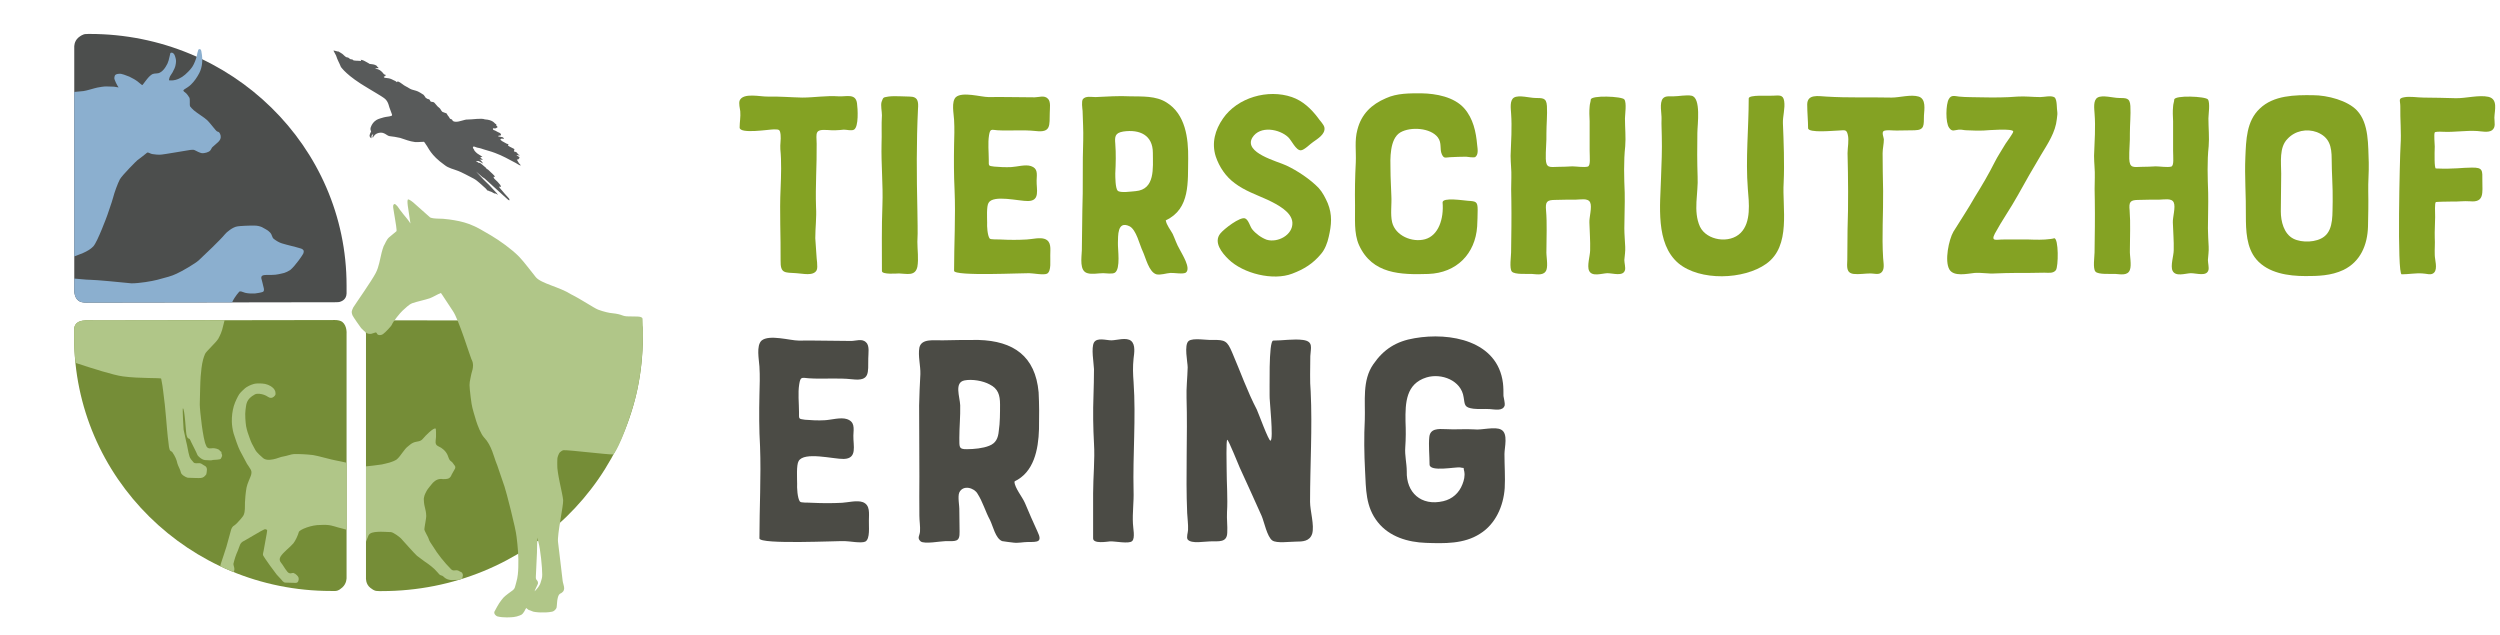 <?xml version="1.0" encoding="UTF-8"?>
<!DOCTYPE svg PUBLIC "-//W3C//DTD SVG 1.1//EN" "http://www.w3.org/Graphics/SVG/1.1/DTD/svg11.dtd">
<!-- Creator: CorelDRAW (Keine kommerzielle Nutzung) -->
<svg xmlns="http://www.w3.org/2000/svg" xml:space="preserve" width="606px" height="154px" version="1.1" style="shape-rendering:geometricPrecision; text-rendering:geometricPrecision; image-rendering:optimizeQuality; fill-rule:evenodd; clip-rule:evenodd"
viewBox="0 0 199.41 50.72"
 xmlns:xlink="http://www.w3.org/1999/xlink"
 xmlns:xodm="http://www.corel.com/coreldraw/odm/2003">
 <defs>
  <style type="text/css">
   <![CDATA[
    .fil0 {fill:white}
    .fil7 {fill:#585A5A;fill-rule:nonzero}
    .fil5 {fill:#4C4E4D;fill-rule:nonzero}
    .fil4 {fill:#B0C688;fill-rule:nonzero}
    .fil6 {fill:#8BAFCF;fill-rule:nonzero}
    .fil3 {fill:#758D37;fill-rule:nonzero}
    .fil1 {fill:#4B4B45;fill-rule:nonzero}
    .fil2 {fill:#84A223;fill-rule:nonzero}
   ]]>
  </style>
 </defs>
 <g id="Ebene_x0020_1">
  <g id="_105554391837024">
   <rect class="fil0" width="199.41" height="50.72"/>
   <path class="fil1" d="M60.54 42.98c0,0.51 6.36,0.19 6.82,0.22 0.34,0 1.31,0.19 1.63,0.04 0.41,-0.21 0.27,-1.26 0.29,-1.67 0,-0.58 0.12,-1.24 -0.48,-1.48 -0.47,-0.17 -1.17,0.02 -1.66,0.05 -0.82,0.04 -1.5,0.04 -2.4,0 -0.34,-0.03 -0.87,0.02 -0.97,-0.1 -0.2,-0.27 -0.24,-1.14 -0.22,-1.43 0,-0.42 -0.07,-1.49 0.12,-1.8 0.44,-0.78 2.79,-0.15 3.6,-0.17 1.11,-0.03 0.75,-1.05 0.77,-1.87 0.03,-0.61 0.12,-1.09 -0.51,-1.31 -0.51,-0.17 -1.28,0.07 -1.79,0.09 -0.47,0.03 -1.12,0 -1.56,-0.04 -0.53,-0.08 -0.48,-0.03 -0.48,-0.61 0,-0.71 -0.1,-1.53 0.02,-2.24 0.1,-0.6 0.19,-0.51 0.75,-0.46 1.17,0.08 2.31,-0.05 3.48,0.08 1.43,0.17 1.26,-0.51 1.28,-1.68 0,-0.36 0.12,-1 -0.17,-1.26 -0.31,-0.34 -0.82,-0.12 -1.19,-0.12 -1.38,0 -2.79,-0.05 -4.2,-0.03 -0.68,0 -2.35,-0.51 -2.96,0 -0.44,0.41 -0.2,1.53 -0.17,2.07 0.05,0.77 0.02,1.53 0,2.3 -0.03,1.34 -0.03,2.72 0.05,4.08 0.09,2.43 -0.05,4.91 -0.05,7.34z"/>
   <path id="_1" class="fil1" d="M80.89 38.44c0.05,-0.03 0.03,0.14 0,0 1.56,-0.73 1.92,-2.53 1.97,-4.18 0.02,-0.97 0.02,-1.97 -0.03,-2.94 -0.26,-2.89 -2.01,-4.1 -4.8,-4.18 -0.88,0 -1.95,0 -2.87,0.03 -0.66,0.02 -1.68,-0.17 -1.85,0.58 -0.12,0.65 0.1,1.46 0.08,2.11 -0.05,0.85 -0.08,1.65 -0.1,2.5 0,1.9 0.02,3.79 0.02,5.69 0,1.04 -0.02,2.09 0,3.13 0,0.41 0.08,0.85 0.05,1.26 -0.02,0.32 -0.26,0.51 0.05,0.78 0.29,0.24 1.63,-0.02 1.99,-0.02 0.83,0 1.14,0.09 1.12,-0.76 0,-0.56 -0.02,-1.11 -0.02,-1.67 0.02,-0.37 -0.15,-1.12 0,-1.46 0.31,-0.63 1.19,-0.36 1.45,0.1 0.42,0.65 0.63,1.43 1,2.11 0.24,0.49 0.44,1.48 0.97,1.68 0.17,0.04 0.7,0.09 0.9,0.12 0.39,0.05 0.78,-0.05 1.16,-0.05 0.78,0 1.17,0.02 0.76,-0.83 -0.34,-0.75 -0.68,-1.5 -1,-2.28 -0.22,-0.51 -0.8,-1.17 -0.85,-1.72zm-1.14 -6.15c0,0.68 0,1.46 -0.1,2.11 -0.05,0.56 -0.22,0.98 -0.77,1.19 -0.49,0.2 -1.22,0.27 -1.75,0.27 -0.73,0.03 -0.61,-0.24 -0.63,-0.9 0,-0.85 0.09,-1.72 0.07,-2.6 -0.03,-0.7 -0.49,-1.82 0.34,-1.99 0.61,-0.12 1.48,0.03 2.01,0.32 0.68,0.34 0.83,0.85 0.83,1.6z"/>
   <path id="_2" class="fil1" d="M87.18 42.98c0,0.46 1.12,0.26 1.36,0.24 0.37,-0.02 1.51,0.22 1.75,-0.02 0.27,-0.22 0.07,-1.1 0.07,-1.39 -0.05,-0.87 0.08,-1.75 0.05,-2.62 -0.07,-2.89 0.2,-5.81 0,-8.7 -0.05,-0.63 -0.07,-1.21 0,-1.87 0.05,-0.41 0.17,-1.09 -0.19,-1.4 -0.37,-0.32 -1.17,-0.05 -1.58,-0.05 -0.41,0 -1.14,-0.25 -1.39,0.17 -0.24,0.43 -0.02,1.62 0,2.13 0,0.71 -0.02,1.39 -0.04,2.09 -0.05,1.29 -0.03,2.58 0.04,3.84 0.08,1.31 -0.07,2.67 -0.07,3.98 0,1.22 0,2.43 0,3.6z"/>
   <path id="_3" class="fil1" d="M101.56 27.19c-0.39,0 -0.27,4.15 -0.29,4.4 -0.03,0.22 0.34,3.54 0.07,3.59 -0.15,0.03 -0.95,-2.18 -1.09,-2.48 -0.76,-1.45 -1.31,-3.03 -1.97,-4.56 -0.39,-0.92 -0.56,-1.02 -1.55,-1 -0.47,0.03 -1.58,-0.19 -1.92,0.08 -0.39,0.31 -0.08,1.7 -0.08,2.11 -0.02,0.82 -0.12,1.65 -0.09,2.45 0.09,3.09 -0.08,6.1 0.05,9.18 0.02,0.44 0.09,0.9 0.07,1.34 0,0.19 -0.15,0.6 -0.03,0.77 0.3,0.37 1.36,0.15 1.8,0.15 0.68,-0.02 1.34,0.12 1.36,-0.7 0.03,-0.51 -0.05,-1.1 -0.02,-1.63 0.07,-1.09 -0.03,-2.33 -0.03,-3.47 0,-0.27 -0.05,-2.29 0.05,-2.31 0.1,0 0.92,2.06 1,2.23 0.58,1.29 1.19,2.58 1.75,3.86 0.19,0.44 0.43,1.66 0.85,1.95 0.34,0.24 1.4,0.09 1.87,0.09 0.55,0 1.11,-0.02 1.31,-0.63 0.19,-0.68 -0.17,-1.82 -0.17,-2.55 0,-2.91 0.19,-5.9 0.05,-8.79 -0.08,-0.9 -0.03,-1.8 -0.03,-2.84 0.03,-0.66 0.27,-1.17 -0.58,-1.29 -0.75,-0.1 -1.63,0.05 -2.38,0.05z"/>
   <path id="_4" class="fil1" d="M114.04 37.08c0,0.63 2.12,0.17 2.46,0.24 0.41,0.1 0.19,-0.1 0.31,0.31 0.07,0.37 -0.02,0.71 -0.14,1.02 -0.27,0.71 -0.81,1.19 -1.53,1.36 -1.78,0.42 -2.97,-0.7 -2.92,-2.38 0,-0.63 -0.17,-1.28 -0.12,-1.91 0.05,-0.71 0.05,-1.36 0.02,-2.09 -0.02,-1.48 0.03,-2.99 1.68,-3.5 1.19,-0.36 2.77,0.24 2.96,1.58 0.1,0.63 0.05,0.82 0.78,0.92 0.44,0.05 0.87,0 1.31,0.03 0.39,0.02 1.05,0.19 1.19,-0.3 0.03,-0.14 -0.07,-0.58 -0.1,-0.75 0,-0.34 0,-0.68 -0.04,-1.02 -0.42,-3.4 -4.23,-4.08 -7.05,-3.59 -1.45,0.24 -2.47,0.87 -3.3,2.08 -0.9,1.29 -0.63,2.94 -0.68,4.43 -0.07,1.33 -0.05,2.74 0.02,4.05 0.08,1.48 0.03,2.89 1.02,4.13 0.93,1.17 2.41,1.6 3.84,1.65 1.46,0.05 3.04,0.1 4.32,-0.73 1.24,-0.77 1.87,-2.21 1.97,-3.64 0.05,-0.9 -0.02,-1.8 -0.02,-2.72 0,-0.53 0.31,-1.63 -0.25,-1.94 -0.48,-0.29 -1.6,0.05 -2.16,-0.03 -0.75,-0.05 -1.5,0.03 -2.28,-0.02 -0.61,-0.03 -1.24,-0.05 -1.31,0.63 -0.07,0.66 0.02,1.53 0.02,2.19z"/>
   <path class="fil2" d="M58.96 10.18c0,0.54 2.33,0.15 2.73,0.15 0.43,0 0.49,0 0.54,0.43 0.04,0.38 -0.05,0.77 -0.02,1.15 0.1,1.02 0.06,2.11 0.02,3.14 -0.09,1.9 0.02,3.84 0,5.74 -0.02,1.06 0.32,0.96 1.26,1.02 0.49,0.02 1.36,0.26 1.62,-0.24 0.12,-0.27 -0.02,-0.93 -0.02,-1.23l-0.09 -1.32c0,-0.84 0.11,-1.65 0.06,-2.48 -0.06,-1.69 0.07,-3.39 0.05,-5.06 -0.02,-0.87 -0.17,-1.17 0.87,-1.1 0.45,0.04 0.85,0.02 1.3,-0.03 0.22,0 0.62,0.11 0.81,0 0.39,-0.23 0.3,-1.68 0.24,-2.11 -0.11,-0.81 -0.86,-0.51 -1.47,-0.55 -0.99,-0.07 -1.95,0.1 -2.91,0.1 -0.91,-0.02 -1.83,-0.1 -2.75,-0.08 -0.57,0.02 -1.96,-0.34 -2.24,0.32 -0.08,0.23 0.02,0.62 0.05,0.85 0.04,0.45 -0.05,0.86 -0.05,1.3z"/>
   <path id="_1_0" class="fil2" d="M70.32 21.64c0,0.3 1.23,0.19 1.36,0.19 0.64,0.02 1.3,0.24 1.47,-0.53 0.11,-0.62 0,-1.37 0,-1.99 0.05,-0.87 0,-1.72 0,-2.58 -0.06,-2.69 -0.08,-5.35 0.05,-8.04 0.04,-0.55 0.02,-0.98 -0.67,-0.98 -0.51,0 -1.21,-0.07 -1.7,0 -0.41,0.08 -0.39,0.02 -0.54,0.43 -0.08,0.27 0.03,0.76 0.03,1.06 -0.05,0.77 0,1.52 -0.03,2.28 -0.04,1.65 0.13,3.27 0.07,4.89 -0.07,1.77 -0.04,3.52 -0.04,5.27z"/>
   <path id="_2_1" class="fil2" d="M76.08 21.62c0,0.45 5.59,0.17 5.99,0.19 0.3,0 1.16,0.17 1.43,0.04 0.37,-0.19 0.24,-1.11 0.26,-1.47 0,-0.51 0.11,-1.09 -0.43,-1.3 -0.4,-0.15 -1.02,0.02 -1.45,0.04 -0.72,0.04 -1.32,0.04 -2.11,0 -0.3,-0.02 -0.77,0.02 -0.85,-0.08 -0.18,-0.24 -0.22,-1.01 -0.2,-1.26 0,-0.37 -0.06,-1.3 0.11,-1.58 0.38,-0.68 2.45,-0.13 3.16,-0.15 0.98,-0.02 0.66,-0.92 0.68,-1.64 0.02,-0.54 0.11,-0.96 -0.45,-1.15 -0.45,-0.15 -1.13,0.06 -1.58,0.08 -0.4,0.02 -0.98,0 -1.36,-0.04 -0.47,-0.07 -0.43,-0.02 -0.43,-0.54 0,-0.61 -0.08,-1.34 0.02,-1.96 0.09,-0.53 0.17,-0.45 0.66,-0.4 1.03,0.06 2.03,-0.05 3.06,0.06 1.25,0.15 1.1,-0.45 1.13,-1.47 0,-0.32 0.1,-0.88 -0.15,-1.11 -0.28,-0.3 -0.73,-0.11 -1.05,-0.11 -1.21,0 -2.45,-0.04 -3.69,-0.02 -0.6,0 -2.07,-0.45 -2.6,0 -0.39,0.36 -0.17,1.35 -0.15,1.81 0.04,0.69 0.02,1.35 0,2.03 -0.02,1.17 -0.02,2.39 0.04,3.59 0.09,2.13 -0.04,4.3 -0.04,6.44z"/>
   <path id="_3_2" class="fil2" d="M93.53 18.67c-0.17,-0.32 -0.49,-0.7 -0.55,-1.08 1.98,-0.92 1.75,-3.1 1.79,-4.93 0.02,-1.62 -0.21,-3.54 -1.73,-4.48 -0.85,-0.54 -1.94,-0.47 -2.9,-0.49 -0.92,-0.05 -1.86,0.02 -2.77,0.06 -0.32,0 -0.79,-0.11 -1.01,0.17 -0.12,0.19 -0.04,0.71 -0.02,0.94 0.02,0.77 0.07,1.54 0.05,2.33 -0.07,1.87 0,3.79 -0.07,5.63l-0.04 3.16c-0.02,0.59 -0.21,1.66 0.45,1.83 0.36,0.11 0.87,0 1.26,0 0.23,0 0.72,0.09 0.93,-0.04 0.47,-0.32 0.22,-1.88 0.24,-2.39 0.02,-0.51 -0.07,-1.79 0.92,-1.32 0.55,0.27 0.81,1.49 1.06,2 0.24,0.51 0.49,1.66 1.09,1.84 0.34,0.08 0.79,-0.09 1.13,-0.11 0.26,-0.02 1.05,0.13 1.24,-0.04 0.4,-0.35 -0.32,-1.46 -0.51,-1.84 -0.24,-0.4 -0.37,-0.83 -0.56,-1.24zm-1.58 -6.46c0,1.19 0.2,2.92 -1.38,3.05 -0.3,0.02 -1.24,0.17 -1.43,-0.04 -0.19,-0.19 -0.19,-1.13 -0.19,-1.37 0.04,-0.79 0.06,-1.6 0,-2.37 -0.05,-0.57 -0.03,-0.87 0.64,-0.98 1.3,-0.19 2.36,0.28 2.36,1.71z"/>
   <path id="_4_3" class="fil2" d="M105.99 18.91c0.22,-0.96 0.3,-1.75 -0.08,-2.69 -0.19,-0.43 -0.41,-0.87 -0.73,-1.22 -0.68,-0.7 -1.7,-1.38 -2.58,-1.79 -0.66,-0.32 -3.43,-1 -2.71,-2.22 0.62,-1 2.18,-0.68 2.86,-0.04 0.28,0.26 0.62,1.07 1.02,1.05 0.28,-0.02 0.75,-0.52 0.97,-0.66 0.36,-0.26 0.98,-0.62 0.91,-1.14 -0.04,-0.27 -0.38,-0.57 -0.53,-0.81 -0.53,-0.7 -1.2,-1.34 -2.07,-1.64 -1.92,-0.66 -4.35,0.04 -5.5,1.71 -0.64,0.92 -0.92,1.96 -0.58,3.03 0.28,0.83 0.79,1.6 1.51,2.13 0.82,0.62 1.73,0.92 2.65,1.34 0.72,0.35 1.92,0.94 1.96,1.82 0.04,0.98 -1.17,1.62 -2.05,1.36 -0.42,-0.15 -0.89,-0.49 -1.17,-0.85 -0.17,-0.23 -0.28,-0.73 -0.55,-0.85 -0.39,-0.17 -1.71,0.85 -1.99,1.21 -0.55,0.69 0.13,1.54 0.66,2.05 1.18,1.15 3.57,1.73 5.08,1.15 0.96,-0.36 1.67,-0.81 2.31,-1.58 0.31,-0.36 0.51,-0.89 0.61,-1.36z"/>
   <path id="_5" class="fil2" d="M115.08 16.16c0.11,1.3 -0.32,2.64 -1.4,2.94 -1.03,0.28 -2.37,-0.28 -2.63,-1.36 -0.15,-0.64 -0.02,-1.43 -0.06,-2.1 -0.02,-0.7 -0.07,-1.4 -0.07,-2.11 -0.02,-0.83 -0.08,-2.45 0.79,-2.96 0.81,-0.47 2.41,-0.37 2.99,0.4 0.34,0.45 0.13,0.92 0.32,1.35 0.17,0.36 0.28,0.25 0.66,0.23 0.43,-0.02 0.86,-0.04 1.28,-0.04 0.07,0.02 0.62,0.08 0.71,0.04 0.29,-0.19 0.21,-0.64 0.17,-0.98 -0.09,-1.05 -0.32,-2.11 -1.03,-2.92 -0.81,-0.92 -2.26,-1.18 -3.41,-1.2 -0.96,0 -1.94,-0.02 -2.84,0.39 -1.15,0.49 -1.96,1.26 -2.28,2.51 -0.24,0.88 -0.09,1.73 -0.13,2.63 -0.06,1.13 -0.08,2.28 -0.06,3.43 0.02,1.03 -0.11,2.2 0.32,3.16 1.06,2.33 3.35,2.37 5.54,2.3 2.24,-0.08 3.74,-1.6 3.89,-3.79 0.02,-0.45 0.04,-0.9 0.04,-1.33 0,-0.66 -0.13,-0.68 -0.77,-0.72 -0.34,-0.02 -2.03,-0.3 -2.03,0.13z"/>
   <path id="_6" class="fil2" d="M126.91 7.96c0,0.13 -0.09,0.37 -0.09,0.54 -0.04,0.38 -0.02,0.79 0,1.17 0,0.79 0,1.56 0,2.35 0,0.55 0.09,1.21 -0.15,1.28 -0.3,0.08 -0.94,-0.02 -1.24,-0.02 -0.38,0.02 -0.76,0.04 -1.15,0.04 -0.64,0.02 -0.94,0.11 -0.96,-0.64 -0.02,-0.68 0.07,-1.37 0.05,-2.05 0,-0.7 0.08,-1.47 0.04,-2.17 -0.04,-0.69 -0.37,-0.62 -0.94,-0.64 -0.41,0 -1.3,-0.26 -1.69,-0.03 -0.36,0.22 -0.25,0.9 -0.23,1.26 0.08,1.13 0,2.24 -0.04,3.39 0,0.58 0.08,1.16 0.06,1.73 -0.02,0.62 -0.02,1.24 0,1.84 0.02,1.38 0,2.75 -0.02,4.14 0,0.32 -0.15,1.28 0.06,1.53 0.22,0.26 1.26,0.17 1.6,0.19 0.43,0.03 0.98,0.15 1.16,-0.32 0.14,-0.4 -0.03,-1.13 0,-1.55 0,-1.07 0.06,-2.14 -0.03,-3.2 -0.06,-0.69 0.05,-0.84 0.75,-0.84 0.56,-0.02 1.09,-0.02 1.62,-0.02 0.36,0 0.98,-0.15 1.15,0.22 0.17,0.36 -0.08,1.19 -0.06,1.6 0.02,0.74 0.08,1.47 0.06,2.22 0,0.42 -0.27,1.25 -0.08,1.64 0.23,0.49 1,0.21 1.45,0.19 0.47,0 1.26,0.28 1.41,-0.24 0.06,-0.19 -0.05,-0.59 -0.05,-0.81 0.03,-0.36 0.09,-0.7 0.07,-1.06 -0.02,-0.49 -0.07,-1 -0.07,-1.47 0,-0.92 0.05,-1.92 0.03,-2.84 -0.05,-1.2 -0.09,-2.52 0.04,-3.71 0.06,-0.71 -0.02,-1.5 -0.02,-2.22 0,-0.3 0.15,-1.26 -0.05,-1.52 -0.17,-0.25 -2.68,-0.36 -2.68,0.02z"/>
   <path id="_7" class="fil2" d="M139.52 7.86c0,2.39 -0.26,4.8 -0.07,7.23 0.09,1.09 0.28,2.65 -0.57,3.5 -0.88,0.89 -2.71,0.62 -3.25,-0.49 -0.57,-1.24 -0.12,-2.71 -0.19,-3.99 -0.04,-1.18 -0.04,-2.33 -0.02,-3.5 0,-0.62 0.32,-2.82 -0.47,-2.97 -0.4,-0.08 -1.02,0.05 -1.43,0.05 -0.27,0.02 -0.64,-0.07 -0.85,0.17 -0.3,0.36 -0.09,1.21 -0.11,1.64 -0.02,0.47 0.02,0.92 0.02,1.39 0.03,1.09 -0.02,2.19 -0.06,3.28 -0.06,2.18 -0.47,5.27 1.39,6.85 1.72,1.43 5.22,1.32 7.01,0.04 2.01,-1.43 1.26,-4.46 1.39,-6.48 0.07,-1.52 0,-3.27 -0.06,-4.74 -0.02,-0.57 0.19,-1.19 0.1,-1.77 -0.08,-0.53 -0.4,-0.45 -0.91,-0.43 -0.28,0.03 -1.92,-0.1 -1.92,0.22z"/>
   <path id="_8" class="fil2" d="M144.26 10.23c0,0.42 2.11,0.19 2.45,0.19 0.47,-0.02 0.62,-0.11 0.72,0.34 0.11,0.43 -0.02,1.04 -0.02,1.47 0.05,2.03 0.07,4.08 0,6.1 -0.02,0.81 0,1.62 -0.02,2.41 -0.02,0.56 -0.1,1.05 0.51,1.13 0.43,0.05 0.9,-0.04 1.35,-0.04 0.23,0 0.62,0.11 0.81,-0.04 0.36,-0.24 0.21,-0.79 0.19,-1.2 -0.11,-1.77 0.02,-3.58 0,-5.35 -0.02,-0.98 -0.04,-2.01 -0.04,-3.01 0,-0.36 0.1,-0.75 0.1,-1.11 -0.02,-0.17 -0.17,-0.51 -0.04,-0.64 0.15,-0.15 0.9,-0.04 1.09,-0.06 0.47,0 0.94,-0.02 1.41,-0.02 0.81,-0.02 0.72,-0.41 0.74,-1.18 0.03,-0.49 0.18,-1.32 -0.42,-1.51 -0.62,-0.19 -1.52,0.08 -2.16,0.08 -1.75,-0.04 -3.47,0.03 -5.22,-0.08 -0.66,-0.04 -1.52,-0.21 -1.52,0.64 0,0.62 0.07,1.3 0.07,1.88z"/>
   <path id="_9" class="fil2" d="M163.91 19.02c-0.05,0.02 -0.24,0.06 -0.3,0.06 -0.58,0.08 -1.17,0.06 -1.75,0.04l-1.94 0c-0.58,-0.02 -1.11,0.22 -0.75,-0.47 0.56,-1.04 1.26,-2.02 1.84,-3.07 0.59,-1.07 1.21,-2.15 1.85,-3.22 0.54,-0.9 1.15,-1.79 1.26,-2.86 0,-0.13 0.06,-0.36 0.04,-0.51 -0.06,-0.3 0,-1.05 -0.23,-1.22 -0.26,-0.17 -0.83,-0.02 -1.13,-0.02 -0.62,0 -1.2,-0.08 -1.82,-0.04 -0.93,0.08 -1.92,0.08 -2.88,0.06 -0.59,-0.02 -1.21,0 -1.79,-0.06 -0.34,-0.04 -0.62,-0.15 -0.81,0.19 -0.25,0.41 -0.28,1.9 0.02,2.3 0.24,0.35 0.43,0.18 0.77,0.15 0.24,-0.02 0.39,0.05 0.62,0.05 0.45,0.02 0.92,0.04 1.37,0.02 0.34,-0.02 2.34,-0.19 2.36,0.08 0,0.13 -0.53,0.84 -0.62,0.98 -0.29,0.5 -0.61,0.96 -0.87,1.48 -0.47,0.94 -1.02,1.87 -1.58,2.77 -0.53,0.94 -1.15,1.86 -1.71,2.77 -0.36,0.62 -0.72,2.33 -0.32,3.01 0.35,0.6 1.43,0.34 2.01,0.28 0.58,-0.04 1.09,0.08 1.66,0.04 0.54,-0.02 1.07,-0.04 1.63,-0.04 0.76,0 1.51,0 2.28,-0.02 0.32,0 0.7,0.08 0.92,-0.2 0.21,-0.27 0.23,-2.55 -0.13,-2.55z"/>
   <path id="_10" class="fil2" d="M173.49 7.96c0,0.13 -0.09,0.37 -0.09,0.54 -0.04,0.38 -0.02,0.79 0,1.17 0,0.79 0,1.56 0,2.35 0,0.55 0.09,1.21 -0.15,1.28 -0.29,0.08 -0.93,-0.02 -1.23,-0.02 -0.39,0.02 -0.77,0.04 -1.16,0.04 -0.64,0.02 -0.93,0.11 -0.96,-0.64 -0.02,-0.68 0.07,-1.37 0.05,-2.05 0,-0.7 0.08,-1.47 0.04,-2.17 -0.04,-0.69 -0.36,-0.62 -0.94,-0.64 -0.4,0 -1.3,-0.26 -1.68,-0.03 -0.37,0.22 -0.26,0.9 -0.24,1.26 0.09,1.13 0,2.24 -0.04,3.39 0,0.58 0.08,1.16 0.06,1.73 -0.02,0.62 -0.02,1.24 0,1.84 0.02,1.38 0,2.75 -0.02,4.14 0,0.32 -0.15,1.28 0.07,1.53 0.21,0.26 1.25,0.17 1.6,0.19 0.42,0.03 0.98,0.15 1.15,-0.32 0.15,-0.4 -0.02,-1.13 0,-1.55 0,-1.07 0.06,-2.14 -0.02,-3.2 -0.07,-0.69 0.04,-0.84 0.74,-0.84 0.56,-0.02 1.09,-0.02 1.62,-0.02 0.37,0 0.99,-0.15 1.16,0.22 0.17,0.36 -0.09,1.19 -0.07,1.6 0.02,0.74 0.09,1.47 0.07,2.22 0,0.42 -0.28,1.25 -0.09,1.64 0.24,0.49 1,0.21 1.45,0.19 0.47,0 1.26,0.28 1.41,-0.24 0.06,-0.19 -0.04,-0.59 -0.04,-0.81 0.02,-0.36 0.08,-0.7 0.06,-1.06 -0.02,-0.49 -0.06,-1 -0.06,-1.47 0,-0.92 0.04,-1.92 0.02,-2.84 -0.04,-1.2 -0.09,-2.52 0.04,-3.71 0.06,-0.71 -0.02,-1.5 -0.02,-2.22 0,-0.3 0.15,-1.26 -0.04,-1.52 -0.17,-0.25 -2.69,-0.36 -2.69,0.02z"/>
   <path id="_11" class="fil2" d="M188.08 8.82c-0.74,-0.79 -2.34,-1.22 -3.52,-1.22 -1.43,-0.02 -3.13,0 -4.24,1.07 -1.07,1 -1.09,2.52 -1.15,3.86 -0.07,1.54 0.06,3.14 0.04,4.69 0,1.18 0.04,2.54 0.83,3.48 0.94,1.11 2.56,1.34 3.93,1.34 0.98,0 2.04,-0.02 3.03,-0.49 1.36,-0.66 1.92,-2 1.96,-3.47 0.02,-0.92 0.04,-1.86 0.02,-2.78 -0.02,-0.76 0.06,-1.55 0.04,-2.32 -0.06,-1.35 0.04,-3.12 -0.94,-4.16zm-2.02 3.88c0,1.13 0.1,2.24 0.08,3.39 -0.04,0.88 0.11,2.2 -0.68,2.8 -0.6,0.47 -1.77,0.51 -2.45,0.17 -0.77,-0.39 -1.01,-1.39 -1.01,-2.18 0,-1 0.03,-2 0.03,-3.01 0,-0.89 -0.18,-2.11 0.51,-2.79 0.59,-0.64 1.53,-0.83 2.34,-0.53 1.01,0.4 1.18,1.15 1.18,2.15z"/>
   <path id="_12" class="fil2" d="M191.65 21.9c0.55,0 1.11,-0.11 1.66,-0.07 0.3,0 0.71,0.19 0.94,-0.08 0.28,-0.32 0.04,-1.03 0.04,-1.39 -0.02,-0.47 0.03,-0.92 0,-1.37 -0.02,-0.57 0.03,-1.11 0.03,-1.66 0,-0.38 -0.05,-1.13 0.06,-1.2 0.04,-0.02 0.94,-0.04 1.26,-0.04 0.49,0.02 0.96,-0.06 1.47,-0.02 1.15,0.11 0.98,-0.68 0.98,-1.64 0,-0.81 0.07,-1.07 -0.85,-1.05 -0.81,0 -1.35,0.13 -2.86,0.07 -0.13,0 -0.11,-1.18 -0.09,-1.75 0,-0.22 -0.08,-0.96 0,-1.13 0.03,-0.05 0.32,-0.07 0.64,-0.05 0.92,0.05 1.84,-0.12 2.76,-0.06 0.32,0.02 0.87,0.15 1.17,-0.06 0.32,-0.24 0.19,-0.62 0.19,-1.01 0.02,-0.61 0.3,-1.47 -0.47,-1.66 -0.77,-0.17 -1.83,0.13 -2.62,0.11 -0.85,-0.02 -1.71,-0.05 -2.56,-0.05 -0.49,0 -1.11,-0.12 -1.58,-0.02 -0.47,0.09 -0.28,0.24 -0.28,0.73 -0.02,1.02 0.09,2.09 0.02,3.11 -0.06,0.92 -0.29,10.29 0.09,10.29z"/>
   <g>
    <path class="fil3" d="M26.34 47.18c-11.33,0 -20.51,-9.06 -20.51,-20.25 0,-0.22 0,-0.44 0,-0.64 0.01,-0.53 0.45,-0.65 0.67,-0.69 0.22,-0.05 1.02,-0.02 1.02,-0.02l18.97 -0.03c0,0 0.5,-0.04 0.75,0.15 0.39,0.31 0.34,0.93 0.34,0.93l0 19.5c0,0 0.02,0.45 -0.34,0.77 -0.31,0.28 -0.46,0.27 -0.56,0.28 -0.11,0.01 -0.34,0 -0.34,0z"/>
    <path class="fil4" d="M17.84 25.57c-0.06,0.25 -0.12,0.5 -0.19,0.75 -0.03,0.12 -0.13,0.39 -0.31,0.72 -0.19,0.32 -0.99,1.03 -1.06,1.22 -0.07,0.19 -0.1,0.24 -0.15,0.43 -0.12,0.43 -0.16,0.95 -0.2,1.38 -0.03,0.34 -0.06,1.77 -0.07,2.21 0,0.47 0.26,2.84 0.5,3.27 0.06,0.2 0.21,0.28 0.44,0.24 0.13,-0.03 0.37,0.01 0.48,0.06 0.1,0.04 0.14,0.05 0.2,0.16 0.18,0.06 0.06,0.12 0.15,0.27 0.05,0.09 -0.03,0.24 -0.09,0.34 -0.04,0.08 -0.49,0.09 -0.64,0.1 -0.02,0.04 -0.34,0.04 -0.62,0.01 -0.25,-0.02 -0.59,-0.32 -0.62,-0.44 -0.04,-0.14 -0.52,-1.04 -0.56,-1.16 -0.08,-0.22 -0.21,0.03 -0.31,-0.47 -0.03,-0.03 -0.13,-2.08 -0.28,-2.06 -0.04,0.01 0.05,1.64 0.06,1.7 0,0.01 0.19,0.92 0.2,0.93 0.12,0.44 0.14,0.77 0.27,1.21 0.04,0.15 0.21,0.35 0.32,0.47 0.13,0.13 0.31,0.05 0.51,0.07 0.14,0.02 0.23,0.13 0.36,0.19 0.3,0.13 0.19,0.47 0.15,0.7 -0.14,0.17 -0.21,0.26 -0.44,0.29 -0.07,0.02 -0.96,-0.02 -1.04,-0.02 -0.17,-0.04 -0.52,-0.24 -0.55,-0.43 -0.03,-0.19 -0.22,-0.51 -0.27,-0.69 -0.08,-0.36 -0.18,-0.57 -0.39,-0.89 -0.04,-0.07 -0.07,-0.07 -0.16,-0.13 -0.14,-0.1 -0.15,-0.56 -0.17,-0.69 -0.06,-0.35 -0.17,-1.73 -0.2,-2.06 -0.03,-0.32 -0.06,-0.63 -0.09,-0.95 -0.05,-0.36 -0.08,-0.72 -0.13,-1.07 -0.02,-0.19 -0.09,-0.7 -0.16,-1 -0.01,-0.08 -1.72,0 -3.05,-0.18 -0.73,-0.09 -2.49,-0.65 -3.79,-1.08 -0.07,-0.67 -0.11,-1.35 -0.11,-2.04 0,-0.22 0,-0.44 0,-0.64 0.01,-0.53 0.45,-0.65 0.67,-0.69 0.22,-0.05 1.02,-0.02 1.02,-0.02l10.32 -0.01z"/>
    <path class="fil4" d="M22.66 46.51c-0.05,0 -0.17,-0.09 -0.19,-0.12 -0.05,-0.08 -0.4,-0.43 -0.47,-0.52 -0.06,-0.06 -0.98,-1.31 -1.09,-1.55 -0.03,-0.08 0.04,-0.28 0.05,-0.36 0.04,-0.29 0.28,-1.47 0.28,-1.6 0,-0.09 -0.13,-0.13 -0.22,-0.1 -0.16,0.05 -1.54,0.89 -1.6,0.91 -0.38,0.16 -0.36,0.42 -0.52,0.79 -0.16,0.35 -0.26,0.66 -0.35,1.04 -0.03,0.14 0.17,0.41 0.01,0.67 -0.36,-0.14 -0.71,-0.3 -1.06,-0.46 0.01,-0.08 0.02,-0.15 0.03,-0.17 0.15,-0.47 0.32,-0.93 0.46,-1.4 0.08,-0.27 0.37,-1.35 0.38,-1.38 0.06,-0.14 0.12,-0.25 0.26,-0.32 0.1,-0.06 0.33,-0.31 0.38,-0.37 0.05,-0.05 0.13,-0.14 0.3,-0.36 0.14,-0.21 0.14,-0.47 0.15,-0.57 0.02,-0.26 -0.01,-0.44 0.02,-0.71 0,-0.05 0.03,-0.53 0.11,-0.99 0.06,-0.33 0.31,-0.83 0.34,-0.94 0.06,-0.18 0.09,-0.33 0.01,-0.49 -0.09,-0.17 -0.21,-0.32 -0.31,-0.48 -0.15,-0.26 -0.52,-1 -0.57,-1.07 -0.11,-0.19 -0.44,-1.14 -0.5,-1.36 -0.08,-0.3 -0.13,-0.61 -0.14,-0.92 -0.01,-0.44 0.04,-0.86 0.16,-1.27 0.1,-0.34 0.32,-0.77 0.43,-0.94 0.12,-0.17 0.35,-0.37 0.47,-0.48 0.13,-0.11 0.41,-0.26 0.67,-0.33 0.15,-0.05 0.39,-0.06 0.7,-0.04 0.3,0.01 0.63,0.15 0.8,0.3 0.17,0.14 0.16,0.18 0.22,0.28 0.03,0.05 0.04,0.24 0.04,0.26 -0.02,0.15 -0.21,0.29 -0.32,0.3 -0.13,0.01 -0.21,-0.03 -0.27,-0.07 -0.14,-0.09 -0.19,-0.12 -0.33,-0.17 -0.17,-0.06 -0.5,-0.14 -0.72,-0.04 -0.74,0.4 -0.69,0.81 -0.76,1.26 -0.05,0.32 0,0.98 0.05,1.29 0.07,0.35 0.16,0.62 0.29,0.96 0.11,0.32 0.21,0.52 0.45,0.94 0.13,0.23 0.51,0.54 0.55,0.58 0.22,0.24 0.56,0.22 0.87,0.16 0.3,-0.05 0.57,-0.2 0.87,-0.24 0.21,-0.03 0.57,-0.17 0.79,-0.18 0.51,-0.01 1.02,0.02 1.53,0.08 0.32,0.04 1.53,0.39 1.87,0.44 0.18,0.03 0.48,0.1 0.8,0.17l0 5.35c-0.25,-0.07 -0.49,-0.14 -0.67,-0.18 -0.37,-0.1 -0.66,-0.25 -1.4,-0.2 -0.72,-0.02 -1.68,0.37 -1.74,0.56 -0.07,0.26 -0.27,0.7 -0.44,0.91 -0.29,0.34 -0.8,0.69 -1.03,1.07 -0.09,0.16 -0.08,0.32 0.04,0.46 0.2,0.25 0.31,0.49 0.52,0.74 0.06,0.08 0.18,0.14 0.28,0.12 0.05,-0.02 0.15,-0.04 0.2,-0.03 0.11,0.04 0.2,0.1 0.28,0.19 0.13,0.12 0.17,0.25 0.12,0.42 -0.02,0.08 -0.08,0.15 -0.11,0.16 -0.12,0.04 -0.23,0.02 -0.23,0.02 -0.05,0 -0.53,-0.01 -0.74,-0.02z"/>
    <path class="fil5" d="M7.08 2.71c11.32,0 20.5,8.99 20.5,20.08 0,0.22 0,0.44 0,0.64 -0.02,0.52 -0.43,0.63 -0.54,0.67 -0.11,0.05 -1.14,0.03 -1.14,0.03l-18.97 0.03c0,0 -0.5,0.04 -0.75,-0.15 -0.39,-0.29 -0.34,-0.91 -0.34,-0.91l0 -19.35c0,0 -0.03,-0.45 0.34,-0.76 0.38,-0.3 0.56,-0.27 0.59,-0.27 0.03,-0.01 0.31,-0.01 0.31,-0.01z"/>
    <path class="fil6" d="M5.84 22.24c0.5,0.03 0.81,0.09 1.33,0.1 0.41,0 2.45,0.2 3.24,0.28 0.64,0 1.63,-0.17 2.05,-0.28 0.77,-0.21 1.11,-0.28 1.55,-0.49 0.45,-0.2 1.48,-0.81 1.76,-1.06 0.5,-0.47 1.72,-1.62 2.11,-2.1 0.09,-0.12 0.61,-0.58 1.01,-0.62 0.14,-0.03 0.95,-0.07 1.34,-0.06 0.2,0 0.4,0.04 0.59,0.12 0.15,0.07 0.55,0.3 0.65,0.43 0.19,0.2 0.14,0.4 0.31,0.52 0.2,0.15 0.41,0.28 0.64,0.35 0.49,0.15 0.99,0.25 1.48,0.4 0.11,0.03 0.22,0.08 0.26,0.2 0.01,0.05 -0.01,0.13 -0.03,0.2 -0.03,0.1 -0.66,1.01 -1.04,1.32 -0.15,0.1 -0.35,0.2 -0.49,0.24 -0.11,0.02 -0.37,0.1 -0.69,0.14 -0.29,0.04 -0.82,-0.01 -0.99,0.05 -0.1,0.03 -0.15,0.09 -0.15,0.2 0,0.08 0.07,0.24 0.1,0.41 0.04,0.25 0.22,0.62 0.03,0.71 -0.1,0.05 -0.52,0.12 -0.64,0.13 -0.14,0.01 -0.51,0.01 -0.76,-0.05 -0.26,-0.09 -0.42,-0.17 -0.5,-0.08 -0.13,0.14 -0.24,0.3 -0.37,0.49 -0.04,0.05 -0.11,0.19 -0.19,0.35l-11.51 0.02c0,0 -0.5,0.04 -0.75,-0.15 -0.39,-0.29 -0.34,-0.91 -0.34,-0.91l0 -0.86z"/>
    <path class="fil3" d="M30.39 47.19c11.51,0 20.84,-9.06 20.84,-20.24 0,-0.23 -0.01,-0.44 0,-0.65 0.03,-0.52 -0.54,-0.64 -0.54,-0.64l-1.17 -0.06 -19.29 -0.03c0,0 -0.5,-0.03 -0.75,0.15 -0.46,0.33 -0.35,0.92 -0.35,0.92l0 19.5c0,0 -0.04,0.49 0.35,0.79 0.34,0.27 0.46,0.24 0.55,0.25 0.1,0.02 0.36,0.01 0.36,0.01z"/>
    <path class="fil4" d="M29.13 37.22c0.01,0.01 0.02,0.01 0.03,0.01 0.01,0 0.97,-0.1 1.23,-0.15 0.25,-0.05 0.37,-0.09 0.62,-0.15 0.13,-0.03 0.45,-0.16 0.56,-0.24 0.32,-0.25 0.59,-0.82 0.92,-1.06 0.11,-0.09 0.26,-0.22 0.39,-0.28 0.34,-0.15 0.58,-0.05 0.81,-0.34 0.15,-0.19 0.85,-0.91 1,-0.79 0.04,-0.01 0.03,0.58 0.03,0.67 -0.01,0.1 -0.02,0.2 -0.03,0.31 -0.02,0.2 0.02,0.34 0.2,0.42 0.34,0.15 0.6,0.38 0.75,0.7 0.06,0.13 0.09,0.28 0.17,0.4 0.05,0.08 0.15,0.12 0.21,0.19 0.07,0.09 0.14,0.18 0.2,0.27 0.05,0.07 0.05,0.15 0.02,0.23 -0.08,0.16 -0.18,0.3 -0.26,0.46 -0.02,0.04 -0.04,0.09 -0.06,0.13 -0.14,0.25 -0.34,0.25 -0.65,0.25 -0.32,-0.06 -0.58,0.07 -0.8,0.29 -0.01,0.01 -0.44,0.52 -0.5,0.65 -0.08,0.17 -0.16,0.28 -0.2,0.49 -0.03,0.08 -0.03,0.18 -0.02,0.27 0.03,0.6 0.17,0.65 0.19,1.25 0.01,0.14 -0.15,0.92 -0.15,1.06 0.01,0.14 0.29,0.59 0.32,0.69 0.1,0.31 0.18,0.37 0.35,0.64 0.41,0.67 0.92,1.31 1.47,1.86 0.1,0.1 0.2,0.1 0.35,0.08 0.13,-0.02 0.24,0.02 0.35,0.1 0.01,0.01 0.03,0.01 0.05,0.02 0.13,0.04 0.16,0.13 0.19,0.26 0,0.01 -0.03,0.19 -0.04,0.21 -0.01,0.05 -0.05,0.09 -0.09,0.11 -0.06,0.02 -0.13,0.04 -0.19,0.06 -0.16,0.01 -0.39,0.01 -0.61,0.02 -0.21,-0.02 -0.39,-0.07 -0.55,-0.21 -0.07,-0.07 -0.14,-0.14 -0.25,-0.16 -0.14,-0.03 -0.2,-0.14 -0.3,-0.25 -0.29,-0.35 -0.68,-0.63 -1.05,-0.88 -0.2,-0.14 -0.39,-0.29 -0.59,-0.44 -0.17,-0.14 -1.25,-1.36 -1.28,-1.39 -0.12,-0.12 -0.61,-0.49 -0.8,-0.5 -0.14,0 -0.86,-0.05 -1.08,-0.02 -0.26,0.02 -0.6,0.05 -0.71,0.29 -0.04,0.08 -0.12,0.31 -0.2,0.51l0 -6.04z"/>
    <path class="fil7" d="M26.93 4.11c0.02,0.01 0.35,0.2 0.38,0.25 0.05,0.07 0.11,0.09 0.17,0.15 0.04,0.05 0.13,0.08 0.2,0.08 0.08,0.01 0.15,0.13 0.23,0.14 0.08,0.02 0.15,-0.01 0.19,0.07 0.01,0.02 0.07,0.02 0.09,0.03 0.17,0.03 0.35,0.01 0.52,0.04 0.01,0.01 0.02,0 0.03,-0.01 0.01,0 -0.02,-0.06 -0.04,-0.09 0.06,0.01 0.06,0.01 0.11,0.02 0.14,0.03 0.23,0.1 0.37,0.17 0.04,0.02 0.12,0.06 0.16,0.09 0.01,0.01 0.06,0.04 0.07,0.05 0.2,0.03 0.41,0.03 0.57,0.15 0.03,0.01 0.03,0.07 0.05,0.08 0.07,0.01 0.06,0.05 0.1,0.1 0.02,0.04 -0.05,0 -0.1,0.01 -0.04,0.01 -0.15,0.02 -0.18,0.04 0.33,0.04 0.51,0.17 0.71,0.44 -0.03,0.01 0.16,0.06 0.14,0.06 0,0.03 -0.02,0.07 -0.03,0.09 -0.02,0.03 -0.09,0.02 -0.11,0.05 -0.01,0.01 0,0.02 0,0.04 0.01,0 0.04,0.04 0.06,0.05 0.12,0.02 0.33,0.03 0.44,0.07 0.18,0.06 0.28,0.14 0.45,0.21 0.01,0.01 0.07,0.05 0.07,0.06 0,0.05 0.07,-0.06 0.1,-0.05 0.23,0.08 0.42,0.3 0.64,0.4 0.18,0.08 0.29,0.19 0.47,0.25 0.31,0.1 0.39,0.08 0.67,0.25 0.05,0.03 0.22,0.13 0.27,0.17 0.01,0 0.15,0.19 0.15,0.2 -0.01,0.06 0.08,0.06 0.12,0.1 0.08,0.07 0.12,0.01 0.21,0.09 0.02,0.02 0.06,0.14 0.09,0.15 0.12,0.05 0.2,0 0.29,0.09 0.1,0.11 0.16,0.19 0.26,0.3 0,0.01 0.11,0.09 0.12,0.1 0.12,0.08 0.15,0.24 0.26,0.33 0.06,0.04 0.3,0.1 0.33,0.12 0.03,0.04 0.12,0.22 0.15,0.23 0.02,0 0.11,0.19 0.13,0.2 0.05,0.03 0.17,0.04 0.18,0.1 0.02,0.1 0.15,0.13 0.25,0.14 0.35,0.02 0.71,-0.2 1.01,-0.18 0.3,0.01 1.07,-0.13 1.34,-0.01 0.62,0.04 0.75,0.28 0.83,0.35 0.02,0.02 0.05,0.01 0.07,0.02 0.04,0.02 0.03,0.02 0,0.05 -0.02,0.03 -0.01,0.05 0.03,0.08 0.03,0.02 0.05,0.06 0.08,0.1 0.03,0.03 -0.05,0.05 -0.08,0.08 -0.07,0.06 -0.18,0.05 -0.26,0.03 -0.02,-0.01 -0.01,0.04 -0.03,0.05 0.01,0.01 0.01,0.06 0.03,0.07 0.02,0.02 0.11,0.05 0.14,0.06 0.1,0.04 0.21,0.13 0.31,0.16 0.12,0.05 0.17,0.09 0.17,0.22 0.01,0.01 -0.39,0.07 -0.19,0.04 -0.21,0.06 0.29,0.09 0.33,0.12 0.02,0.02 0.06,0.05 0.08,0.07 0.06,0.09 -0.09,0.03 -0.2,0.04 -0.02,0 -0.05,0.07 -0.08,0.08 0.02,0.02 0.13,0.11 0.15,0.12 0.06,0.04 0.29,0.17 0.36,0.2 0.03,0.02 0.08,0.02 0.12,0.03 0.07,0.01 -0.05,0.09 0.01,0.14 0.09,0.07 0.45,0.23 0.47,0.25 0.04,0.05 0,0.11 -0.02,0.17 -0.01,0.04 0.08,0.05 0.11,0.06 0.11,0.01 0.16,0.12 0.23,0.2 0.02,0.03 0.08,0.04 0.11,0.06 0.05,0.09 -0.29,-0.06 -0.23,0.02 0,0.01 0.26,0.17 0.26,0.18 0,0.01 -0.07,0 -0.07,0.01 0.04,0.06 0,0.08 -0.04,0.1 -0.06,0.02 0.01,0.05 -0.01,0.05 -0.02,0 -0.09,0 -0.13,-0.01 0.03,0.05 0.13,0.25 0.16,0.28 0.04,0.06 0.05,0.06 0.09,0.11 0.02,0.04 0.07,0.06 0.07,0.06 0,0.03 -0.06,0.03 -0.1,0.01 -0.1,-0.04 -0.19,-0.12 -0.29,-0.17 -0.59,-0.31 -1.05,-0.58 -1.67,-0.81 -0.33,-0.13 -0.8,-0.24 -1.13,-0.36 0,-0.01 -0.26,-0.06 -0.27,-0.06 -0.14,-0.03 -0.3,-0.14 -0.34,-0.07 -0.01,0 -0.01,0.03 -0.03,0.03 0.02,0.03 0.02,0.08 0.03,0.1 0.01,0.02 0.06,0.08 0.07,0.1 0.01,0.09 0.1,0.14 0.15,0.21 0.07,0.1 0.47,0.31 0.52,0.36 -0.09,0.03 -0.19,0.01 -0.17,0.05 0.02,0.03 0.18,0.16 0.2,0.19 0.02,0.04 -0.06,-0.02 -0.11,-0.01 -0.02,0 -0.12,-0.01 -0.16,-0.01 0.01,0.02 0.08,0.04 0.09,0.06 0.01,0.01 0.07,0.07 0.08,0.08 0.01,0.03 0.12,0.15 0.12,0.18 -0.02,0 -0.32,-0.2 -0.35,-0.2 -0.08,-0.02 -0.09,0.01 -0.17,-0.01 0,0.01 -0.03,0.03 -0.04,0.04 0.02,0 0.15,0.03 0.15,0.09 0.01,0.01 0.1,0.03 0.12,0.03 0.07,0 0.13,0.06 0.18,0.1 0.12,0.11 0.22,0.19 0.34,0.29 0.02,0.02 0.05,0.09 0.06,0.09 0.06,0.01 0.15,0.09 0.19,0.13 0.03,0.04 0.06,0.07 0.1,0.1 0.04,0.04 0.26,0.23 0.31,0.3 0.06,0.07 0.01,0.02 0.05,0.1 -0.05,-0.01 -0.05,0.01 -0.1,-0.01 0,0.01 0,0.03 -0.01,0.03 0.01,0.02 0.05,0.11 0.06,0.12 0.09,0.1 0.17,0.16 0.26,0.25 0.04,0.05 0.1,0.11 0.14,0.16 0.09,0.1 0.11,0.12 0.14,0.25 -0.06,-0.02 -0.07,0 -0.14,-0.02 0,0 0,0 -0.01,0.01 0.02,0.02 0.01,0.05 0.03,0.07 0.1,0.1 0.35,0.42 0.4,0.47 0.09,0.1 0.18,0.21 0.28,0.31 0.05,0.06 0.12,0.11 0.11,0.19 0,0.02 0,0.03 0,0.05 -0.03,-0.01 -0.06,-0.03 -0.09,-0.04 -0.07,-0.06 -0.36,-0.32 -0.37,-0.33 -0.32,-0.3 -1.32,-1.2 -1.52,-1.38 -0.02,-0.01 -0.15,-0.1 -0.17,-0.11 0,0.01 -0.5,-0.44 -0.51,-0.44 0.02,0.02 0.58,0.61 0.59,0.63 0.16,0.15 0.31,0.3 0.46,0.45 0.2,0.21 0.36,0.38 0.55,0.59 0.02,0.01 0.06,0.06 0.07,0.08 0.02,0.02 0.03,0.03 0.04,0.05 0.01,0.01 0.04,0.02 0.04,0.03 -0.01,0 -0.03,0.01 -0.05,0 -0.03,-0.01 -0.05,-0.03 -0.08,-0.05 -0.03,-0.02 -0.14,-0.06 -0.15,-0.03 -0.1,-0.04 -0.19,-0.12 -0.29,-0.15 -0.09,-0.02 -0.12,-0.04 -0.2,-0.08 -0.01,-0.01 -0.05,0.01 -0.06,0 -0.07,-0.06 -0.1,-0.13 -0.17,-0.19 -0.16,-0.14 -0.32,-0.29 -0.48,-0.43 -0.14,-0.12 -0.29,-0.25 -0.46,-0.34 -0.26,-0.14 -1.07,-0.56 -1.23,-0.61 -0.38,-0.15 -0.78,-0.22 -1.1,-0.48 -1.13,-0.8 -1.29,-1.4 -1.47,-1.61 -0.02,-0.02 -0.14,-0.24 -0.18,-0.24 -0.1,-0.01 -0.46,0.04 -0.71,0.02 -0.46,-0.06 -0.73,-0.19 -1.18,-0.33 -0.18,-0.05 -0.69,-0.13 -0.84,-0.14 -0.23,-0.02 -0.43,-0.37 -0.87,-0.26 -0.21,0.05 -0.29,0.13 -0.38,0.24 -0.02,0.02 -0.05,0.06 -0.06,0.09 -0.01,0.02 -0.03,0.1 -0.05,0.02 0,-0.02 -0.01,-0.06 -0.01,-0.09 0.01,-0.04 0.04,-0.1 0.06,-0.13 -0.05,-0.02 -0.08,0.01 -0.1,0.04 -0.04,0.04 -0.06,0.21 -0.04,0.26 -0.09,-0.04 -0.1,-0.07 -0.14,-0.14 -0.05,-0.08 0.05,-0.3 0.09,-0.36 0.06,-0.11 -0.09,-0.1 -0.01,-0.38 0.09,-0.26 0.25,-0.46 0.47,-0.59 0.13,-0.08 0.43,-0.16 0.57,-0.2 0.22,-0.06 0.4,-0.05 0.61,-0.12 0.05,-0.02 0.06,-0.07 0.05,-0.1 -0.04,-0.11 -0.07,-0.19 -0.11,-0.3 -0.17,-0.38 -0.14,-0.65 -0.43,-0.94 -0.21,-0.2 -1.16,-0.72 -1.33,-0.84 -1.8,-1.05 -2.16,-1.68 -2.21,-1.72 -0.14,-0.36 -0.27,-0.53 -0.39,-0.92 0,-0.01 -0.21,-0.38 -0.21,-0.39 0.08,-0.02 0.38,0.1 0.38,0.07 0.01,0 0.01,0 0.02,0z"/>
    <path class="fil6" d="M5.84 7.34c0.24,-0.02 0.49,-0.04 0.74,-0.07 0.21,-0.02 0.93,-0.25 1.11,-0.28 0.08,-0.02 0.57,-0.1 0.7,-0.09 0.14,0 0.49,0.01 0.62,0.02 0.03,0.01 0.33,0.06 0.37,0.06 -0.09,-0.11 -0.37,-0.64 -0.34,-0.77 0.03,-0.16 0.02,-0.3 0.39,-0.32 0.17,-0.03 0.58,0.14 0.81,0.23 0.34,0.19 0.31,0.14 0.64,0.37 0.08,0.05 0.37,0.33 0.4,0.3 0.08,-0.1 0.13,-0.15 0.21,-0.27 0.1,-0.15 0.28,-0.34 0.32,-0.39 0.25,-0.24 0.3,-0.25 0.62,-0.27 0.17,0 0.3,-0.08 0.43,-0.19 0.09,-0.09 0.21,-0.18 0.42,-0.59 0.1,-0.29 0.09,-0.19 0.18,-0.61 0,-0.02 0.04,-0.2 0.05,-0.22 0.03,-0.06 0.13,-0.06 0.22,-0.01 0.07,0.08 0.09,0.07 0.15,0.23 0.09,0.27 0.1,0.38 0.07,0.6 -0.04,0.32 -0.14,0.46 -0.27,0.72 -0.08,0.15 -0.19,0.26 -0.23,0.39 -0.07,0.24 -0.07,0.24 0.07,0.24 0.11,0.01 0.29,-0.01 0.4,-0.04 0.4,-0.11 0.7,-0.33 0.99,-0.63 0.18,-0.18 0.36,-0.38 0.47,-0.62 0.14,-0.29 0.24,-0.58 0.29,-0.9 0.02,-0.08 0.05,-0.16 0.07,-0.24 0.02,-0.04 0.05,-0.08 0.11,-0.07 0.04,0 0.08,0.02 0.1,0.06 0.03,0.06 0.05,0.13 0.05,0.19 0.11,0.57 0.08,1.16 -0.18,1.67 -0.18,0.34 -0.39,0.65 -0.66,0.91 -0.15,0.15 -0.36,0.28 -0.54,0.39 -0.12,0.08 -0.06,0.15 0.06,0.23 0.13,0.08 0.27,0.29 0.35,0.42 0.07,0.12 0.01,0.59 0.05,0.69 0.03,0.06 0.24,0.27 0.3,0.32 0.33,0.28 0.84,0.57 1.08,0.8 0.24,0.23 0.67,0.83 0.78,0.89 0.09,0.05 0.15,0 0.24,0.19 0.09,0.19 0.07,0.4 -0.04,0.53 0,0.05 -0.38,0.36 -0.54,0.51 -0.1,0.08 -0.07,0.11 -0.19,0.28 -0.13,0.17 -0.49,0.24 -0.67,0.23 -0.16,-0.02 -0.45,-0.17 -0.6,-0.25 -0.07,-0.04 -0.27,-0.02 -0.34,-0.01 -0.21,0.02 -2.15,0.38 -2.43,0.38 -0.19,0 -0.31,-0.01 -0.51,-0.04 -0.09,0 -0.28,-0.06 -0.36,-0.11 -0.05,-0.03 -0.11,-0.04 -0.16,0 -0.06,0.06 -0.53,0.42 -0.76,0.59 -0.03,0.01 -1.23,1.21 -1.4,1.53 -0.17,0.32 -0.44,1.06 -0.54,1.46 -0.1,0.39 -0.43,1.28 -0.45,1.37 -0.04,0.12 -0.8,2.17 -1.13,2.52 -0.42,0.45 -1.21,0.67 -1.52,0.8l0 -13.13z"/>
    <path class="fil4" d="M31.65 16.48c0.03,0.05 0.33,0.47 0.47,0.63 0.12,0.15 0.42,0.49 0.55,0.72 0.1,0.16 0.01,0.02 0.01,0.02 0,0 -0.09,-0.62 -0.12,-0.8 -0.02,-0.2 -0.22,-1.16 -0.05,-1.13 0.06,0.01 0.18,0.07 0.39,0.24 0.14,0.12 0.58,0.52 0.71,0.63 0.22,0.2 0.4,0.35 0.63,0.56 0.03,0.03 0.24,0.08 0.29,0.08 0.09,0.01 0.16,0.01 0.25,0.02 0.52,0.02 0.48,0 1,0.07 0.57,0.08 1.05,0.17 1.6,0.37 0.62,0.23 1.15,0.57 1.72,0.9 0.71,0.42 1.66,1.1 2.24,1.69 0.47,0.49 0.92,1.13 1.35,1.65 0.43,0.51 1.9,0.78 2.8,1.36 0.83,0.41 1.82,1.09 2.17,1.23 0.42,0.16 0.95,0.28 1.1,0.28 0.95,0.1 0.74,0.26 1.37,0.26 0.54,0.02 1.06,-0.05 1.08,0.2 0,0 0.26,3.63 -0.75,6.95 -0.98,3.23 -1.58,3.87 -1.58,3.87 -0.48,0.02 -3.5,-0.36 -3.98,-0.34 -0.08,0.01 -0.21,0.09 -0.29,0.17 -0.09,0.08 -0.2,0.41 -0.2,0.49 -0.02,0.34 0,0.15 -0.01,0.49 -0.03,0.67 0.43,2.33 0.47,2.84 0.03,0.42 -0.48,2.72 -0.41,3.33 0.05,0.5 0.34,2.74 0.37,3.11 0.01,0.14 0.14,0.48 0.12,0.62 -0.02,0.19 -0.08,0.25 -0.23,0.36 -0.09,0.03 -0.17,0.1 -0.21,0.18 -0.06,0.12 -0.09,0.28 -0.11,0.41 -0.03,0.2 -0.02,0.39 -0.06,0.59 -0.05,0.1 -0.17,0.28 -0.39,0.31 -0.14,0.02 -0.29,0.05 -0.44,0.05 -0.29,0.01 -0.58,0.01 -0.86,-0.03 -0.23,-0.02 -0.27,-0.09 -0.54,-0.17 -0.02,-0.01 -0.17,-0.14 -0.19,-0.15 -0.01,0.02 -0.15,0.25 -0.15,0.27 -0.12,0.17 -0.15,0.25 -0.35,0.32 -0.2,0.08 -0.3,0.1 -0.49,0.13 -0.15,0.01 -0.26,0.03 -0.55,0.03 -0.25,0 -0.53,-0.02 -0.76,-0.08 -0.12,-0.04 -0.29,-0.2 -0.24,-0.37 0.05,-0.09 0.34,-0.67 0.57,-0.94 0.17,-0.25 0.41,-0.42 0.78,-0.69 0.34,-0.22 0.28,-0.35 0.4,-0.73 0.12,-0.4 0.15,-0.81 0.16,-1.22 0.03,-0.8 -0.04,-1.62 -0.14,-2.41 -0.05,-0.62 -0.84,-3.67 -0.96,-4 -0.41,-1.17 -0.61,-1.82 -0.64,-1.85 -0.2,-0.47 -0.38,-1.44 -0.99,-2.07 -0.26,-0.28 -0.51,-0.94 -0.63,-1.31 -0.11,-0.39 -0.31,-0.98 -0.37,-1.38 -0.05,-0.38 -0.11,-0.75 -0.14,-1.13 -0.06,-0.59 0,-0.62 0.12,-1.26 0.17,-0.52 0.19,-0.85 0,-1.19 -0.08,-0.15 -1.01,-3.18 -1.48,-3.84 -0.32,-0.47 -0.93,-1.43 -0.95,-1.43 -0.27,0.1 -0.61,0.32 -0.88,0.42 -0.42,0.14 -0.97,0.25 -1.39,0.39 -0.31,0.12 -0.53,0.38 -0.79,0.6 -0.18,0.16 -0.76,0.87 -0.85,1.11 -0.03,0.11 -0.53,0.64 -0.72,0.77 -0.15,0.09 -0.29,0.09 -0.4,0.04 -0.08,-0.05 -0.09,-0.19 -0.18,-0.18 -0.04,0.01 -0.31,0.1 -0.35,0.11 -0.37,0.04 -0.45,-0.12 -0.81,-0.46 -0.07,-0.09 -0.63,-0.88 -0.69,-1.02 -0.03,-0.07 -0.06,-0.19 -0.06,-0.25 -0.01,-0.06 0.07,-0.29 0.12,-0.37 0.19,-0.31 1.47,-2.12 1.8,-2.76 0.26,-0.5 0.33,-1.08 0.47,-1.63 0.03,-0.13 0.11,-0.38 0.16,-0.51 0.12,-0.19 0.21,-0.5 0.43,-0.7 0.12,-0.11 0.47,-0.38 0.59,-0.49 0.05,-0.04 -0.08,-0.79 -0.12,-1.03 -0.04,-0.19 -0.1,-0.65 -0.14,-0.86 -0.02,-0.21 0.03,-0.25 0.1,-0.28 0.07,-0.04 0.24,0.2 0.25,0.19zm11.16 26.44c-0.02,0.31 -0.02,0.89 -0.03,1.2 -0.03,0.64 -0.06,1.29 -0.09,1.94 -0.02,0.31 0.19,0.22 0.17,0.53 -0.01,0.07 -0.27,0.55 -0.27,0.62 0.21,-0.21 0.42,-0.45 0.49,-0.73 0.06,-0.25 0.12,-0.29 0.12,-0.6 0.01,-0.52 -0.15,-2.08 -0.3,-2.58 -0.01,-0.04 -0.09,-0.38 -0.09,-0.38z"/>
   </g>
  </g>
 </g>
</svg>
